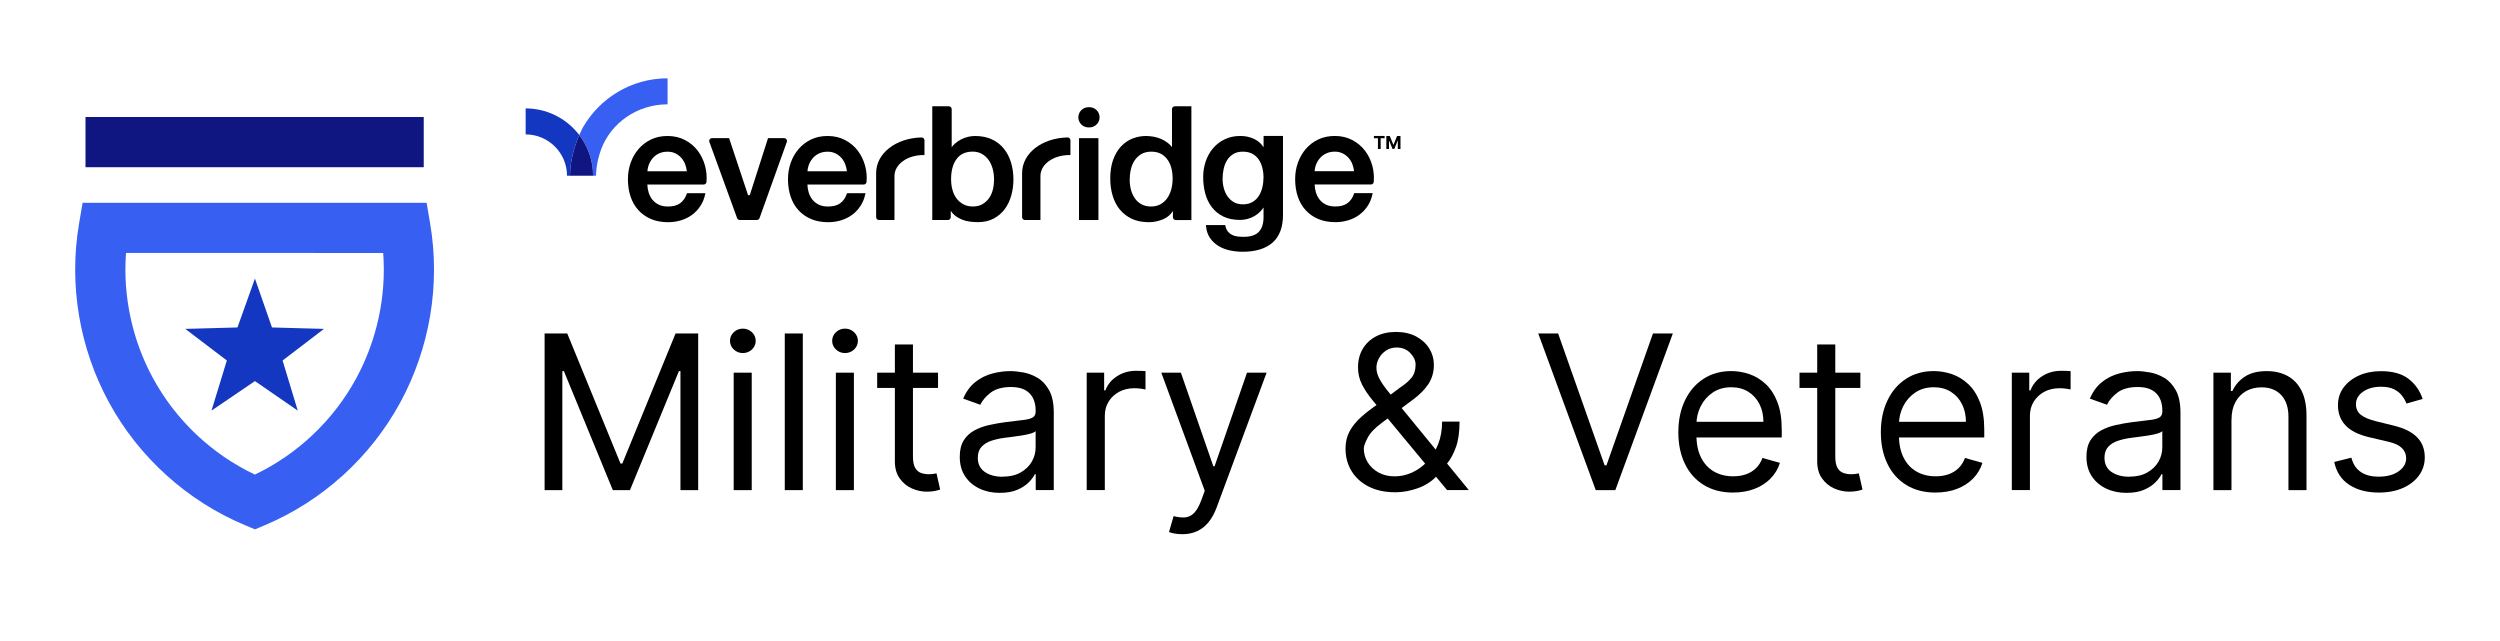 <?xml version="1.0" encoding="UTF-8"?><svg id="Layer_1" xmlns="http://www.w3.org/2000/svg" viewBox="0 0 746.75 191.42"><defs><style>.cls-1,.cls-2{fill:#1437c1;}.cls-3{fill:#101681;}.cls-4{fill:#3760f3;}.cls-2{fill-rule:evenodd;}.cls-5{isolation:isolate;}</style></defs><path d="m162.68,99.61h6.76l15.9,38.84h.55l15.9-38.84h6.76v46.79h-5.3v-35.55h-.46l-14.62,35.55h-5.12l-14.62-35.55h-.46v35.55h-5.3v-46.79Z"/><path d="m221.89,105.46c-1.05,0-1.95-.36-2.71-1.07s-1.13-1.58-1.13-2.58.38-1.87,1.13-2.58c.75-.72,1.66-1.07,2.71-1.07s1.95.36,2.71,1.07c.75.72,1.13,1.58,1.13,2.58s-.38,1.87-1.13,2.58-1.66,1.07-2.71,1.07Zm-2.74,40.94v-35.09h5.39v35.09h-5.39Z"/><path d="m239.8,99.61v46.79h-5.39v-46.79h5.39Z"/><path d="m252.41,105.46c-1.05,0-1.95-.36-2.71-1.07s-1.13-1.58-1.13-2.58.38-1.87,1.13-2.58c.75-.72,1.66-1.07,2.71-1.07s1.95.36,2.71,1.07c.75.72,1.13,1.58,1.13,2.58s-.38,1.87-1.13,2.58-1.66,1.07-2.71,1.07Zm-2.74,40.94v-35.09h5.39v35.09h-5.39Z"/><path d="m280.19,111.31v4.57h-18.18v-4.57h18.18Zm-12.88-8.41h5.39v33.44c0,1.52.22,2.66.67,3.42s1.03,1.26,1.74,1.51c.71.25,1.46.38,2.25.38.59,0,1.08-.03,1.46-.1s.69-.13.91-.17l1.1,4.84c-.37.14-.88.28-1.53.42-.66.14-1.48.22-2.49.22-1.52,0-3.01-.33-4.47-.98s-2.66-1.65-3.61-2.99c-.95-1.34-1.43-3.03-1.43-5.07v-34.91Z"/><path d="m298.65,147.22c-2.22,0-4.24-.42-6.05-1.27s-3.25-2.07-4.32-3.68c-1.07-1.61-1.6-3.55-1.6-5.84,0-2.01.4-3.64,1.19-4.9.79-1.26,1.85-2.24,3.18-2.96s2.79-1.25,4.4-1.61c1.61-.36,3.22-.64,4.85-.86,2.13-.27,3.86-.48,5.2-.63,1.33-.14,2.31-.39,2.92-.74.62-.35.93-.96.93-1.83v-.18c0-2.25-.61-4.01-1.84-5.25-1.23-1.25-3.08-1.87-5.56-1.87s-4.59.56-6.05,1.69c-1.46,1.13-2.49,2.33-3.08,3.61l-5.12-1.83c.91-2.13,2.14-3.8,3.67-4.99,1.53-1.2,3.21-2.03,5.03-2.51,1.82-.48,3.61-.72,5.38-.72,1.13,0,2.42.13,3.9.4,1.47.27,2.89.81,4.27,1.63,1.38.82,2.52,2.06,3.44,3.72s1.37,3.88,1.37,6.67v23.12h-5.39v-4.75h-.27c-.37.76-.97,1.58-1.83,2.44-.85.87-1.99,1.61-3.4,2.22s-3.15.91-5.19.91Zm.82-4.84c2.13,0,3.93-.42,5.4-1.26,1.47-.84,2.58-1.92,3.34-3.24.75-1.33,1.13-2.72,1.13-4.18v-4.93c-.23.27-.73.52-1.5.74-.77.22-1.65.41-2.65.57-1,.16-1.96.3-2.9.41s-1.69.21-2.27.29c-1.4.18-2.71.48-3.92.88-1.21.4-2.19,1.01-2.92,1.81-.74.8-1.11,1.88-1.11,3.26,0,1.87.7,3.29,2.09,4.24,1.39.95,3.16,1.43,5.31,1.43Z"/><path d="m324.6,146.4v-35.09h5.21v5.3h.37c.64-1.74,1.8-3.15,3.47-4.23,1.67-1.08,3.56-1.62,5.67-1.62.4,0,.89,0,1.49.02.59.02,1.04.04,1.35.07v5.48c-.18-.05-.6-.12-1.25-.22s-1.33-.15-2.04-.15c-1.71,0-3.22.35-4.56,1.06-1.33.71-2.38,1.68-3.15,2.92-.77,1.24-1.15,2.65-1.15,4.24v22.21h-5.39Z"/><path d="m353.11,159.56c-.91,0-1.73-.07-2.44-.22-.72-.14-1.21-.29-1.49-.42l1.37-4.75c1.31.33,2.47.46,3.47.37,1.01-.09,1.9-.54,2.68-1.34.78-.8,1.5-2.09,2.16-3.87l1-2.74-12.98-35.27h5.85l9.69,27.96h.37l9.69-27.96h5.85l-14.9,40.21c-.67,1.81-1.5,3.32-2.49,4.51-.99,1.2-2.14,2.08-3.44,2.66-1.3.58-2.77.87-4.4.87Z"/><path d="m416.8,147.04c-3.08,0-5.73-.56-7.95-1.69s-3.94-2.67-5.14-4.64c-1.2-1.96-1.8-4.21-1.8-6.74,0-1.95.41-3.68,1.25-5.2.83-1.52,1.98-2.92,3.45-4.23s3.16-2.61,5.08-3.92l6.76-5.03c1.33-.87,2.39-1.8,3.19-2.79.8-.99,1.2-2.28,1.2-3.88,0-1.19-.52-2.34-1.57-3.45s-2.41-1.67-4.1-1.67c-1.19,0-2.24.3-3.14.9-.91.6-1.62,1.36-2.12,2.28-.51.92-.77,1.87-.77,2.84,0,1.1.3,2.2.9,3.32.6,1.12,1.37,2.26,2.31,3.43s1.91,2.36,2.91,3.58l21.47,26.23h-6.49l-17.73-21.38c-1.65-1.98-3.14-3.78-4.48-5.39-1.34-1.61-2.41-3.21-3.2-4.77-.79-1.57-1.19-3.27-1.19-5.09,0-2.1.47-3.95,1.41-5.54.94-1.59,2.25-2.83,3.95-3.72s3.69-1.34,5.97-1.34,4.36.45,6.05,1.36,2.99,2.1,3.91,3.59c.91,1.48,1.37,3.1,1.37,4.83,0,2.24-.56,4.18-1.67,5.83-1.11,1.65-2.63,3.18-4.55,4.59l-9.32,6.94c-2.1,1.55-3.53,3.06-4.27,4.52-.75,1.46-1.12,2.51-1.12,3.15,0,1.46.38,2.83,1.14,4.09.76,1.26,1.83,2.28,3.22,3.06,1.39.78,3.01,1.17,4.87,1.17s3.49-.38,5.16-1.13c1.67-.75,3.19-1.85,4.56-3.28,1.36-1.43,2.44-3.15,3.24-5.16.8-2.01,1.2-4.27,1.2-6.79h5.21c0,3.11-.36,5.64-1.07,7.61-.72,1.96-1.52,3.5-2.42,4.61-.9,1.11-1.62,1.94-2.17,2.49-.18.23-.35.46-.5.69-.15.23-.32.46-.5.69-1.51,1.69-3.41,2.95-5.71,3.78-2.3.83-4.57,1.25-6.81,1.25Z"/><path d="m465.41,99.61l13.89,39.38h.55l13.89-39.38h5.94l-17.18,46.79h-5.85l-17.18-46.79h5.94Z"/><path d="m517.68,147.13c-3.38,0-6.29-.75-8.74-2.25s-4.33-3.6-5.64-6.31c-1.32-2.7-1.98-5.85-1.98-9.45s.66-6.77,1.98-9.52,3.16-4.9,5.53-6.44c2.37-1.55,5.14-2.32,8.3-2.32,1.83,0,3.63.31,5.41.91,1.78.61,3.4,1.6,4.87,2.96,1.46,1.36,2.63,3.16,3.5,5.4s1.3,5,1.3,8.27v2.28h-27.05v-4.66h21.57c0-1.98-.39-3.75-1.18-5.3-.78-1.55-1.9-2.78-3.33-3.68-1.44-.9-3.13-1.35-5.08-1.35-2.15,0-4,.53-5.56,1.59-1.56,1.06-2.76,2.43-3.6,4.12s-1.26,3.5-1.26,5.44v3.11c0,2.65.46,4.89,1.38,6.73.92,1.84,2.2,3.23,3.85,4.18,1.65.95,3.56,1.43,5.73,1.43,1.42,0,2.7-.2,3.85-.6,1.15-.4,2.14-1.01,2.98-1.83.84-.81,1.48-1.83,1.94-3.05l5.21,1.46c-.55,1.77-1.47,3.32-2.76,4.65-1.29,1.33-2.89,2.37-4.8,3.11-1.9.74-4.04,1.11-6.42,1.11Z"/><path d="m555.69,111.31v4.57h-18.18v-4.57h18.18Zm-12.88-8.41h5.39v33.44c0,1.52.22,2.66.67,3.42s1.03,1.26,1.74,1.51c.71.25,1.46.38,2.25.38.59,0,1.08-.03,1.46-.1s.69-.13.91-.17l1.1,4.84c-.37.14-.88.28-1.53.42-.66.14-1.48.22-2.49.22-1.52,0-3.01-.33-4.47-.98s-2.66-1.65-3.61-2.99c-.95-1.34-1.43-3.03-1.43-5.07v-34.91Z"/><path d="m578.17,147.13c-3.38,0-6.29-.75-8.74-2.25s-4.33-3.6-5.64-6.31c-1.32-2.7-1.98-5.85-1.98-9.45s.66-6.77,1.98-9.52,3.16-4.9,5.53-6.44c2.37-1.55,5.14-2.32,8.3-2.32,1.83,0,3.63.31,5.41.91,1.78.61,3.4,1.6,4.87,2.96,1.46,1.36,2.63,3.16,3.5,5.4s1.3,5,1.3,8.27v2.28h-27.05v-4.66h21.57c0-1.98-.39-3.75-1.18-5.3-.78-1.55-1.9-2.78-3.33-3.68-1.44-.9-3.13-1.35-5.08-1.35-2.15,0-4,.53-5.56,1.59-1.56,1.06-2.76,2.43-3.6,4.12s-1.26,3.5-1.26,5.44v3.11c0,2.65.46,4.89,1.38,6.73.92,1.84,2.2,3.23,3.85,4.18,1.65.95,3.56,1.43,5.73,1.43,1.42,0,2.7-.2,3.85-.6,1.15-.4,2.14-1.01,2.98-1.83.84-.81,1.48-1.83,1.94-3.05l5.21,1.46c-.55,1.77-1.47,3.32-2.76,4.65-1.29,1.33-2.89,2.37-4.8,3.11-1.9.74-4.04,1.11-6.42,1.11Z"/><path d="m600.93,146.4v-35.09h5.21v5.3h.37c.64-1.74,1.8-3.15,3.47-4.23,1.67-1.08,3.56-1.62,5.67-1.62.4,0,.89,0,1.49.02.59.02,1.04.04,1.35.07v5.48c-.18-.05-.6-.12-1.25-.22s-1.33-.15-2.04-.15c-1.71,0-3.22.35-4.56,1.06-1.33.71-2.38,1.68-3.15,2.92-.77,1.24-1.15,2.65-1.15,4.24v22.21h-5.39Z"/><path d="m635.19,147.22c-2.22,0-4.24-.42-6.05-1.27s-3.25-2.07-4.32-3.68c-1.07-1.61-1.6-3.55-1.6-5.84,0-2.01.4-3.64,1.19-4.9.79-1.26,1.85-2.24,3.18-2.96s2.79-1.25,4.4-1.61c1.61-.36,3.22-.64,4.85-.86,2.13-.27,3.86-.48,5.2-.63,1.33-.14,2.31-.39,2.92-.74.62-.35.93-.96.93-1.83v-.18c0-2.25-.61-4.01-1.84-5.25-1.23-1.25-3.08-1.87-5.56-1.87s-4.59.56-6.05,1.69c-1.46,1.13-2.49,2.33-3.08,3.61l-5.12-1.83c.91-2.13,2.14-3.8,3.67-4.99,1.53-1.2,3.21-2.03,5.03-2.51,1.82-.48,3.61-.72,5.38-.72,1.13,0,2.42.13,3.9.4,1.47.27,2.89.81,4.27,1.63,1.38.82,2.52,2.06,3.44,3.72s1.37,3.88,1.37,6.67v23.12h-5.39v-4.75h-.27c-.37.76-.97,1.58-1.83,2.44-.85.87-1.99,1.61-3.4,2.22s-3.15.91-5.19.91Zm.82-4.84c2.13,0,3.93-.42,5.4-1.26,1.47-.84,2.58-1.92,3.34-3.24.75-1.33,1.13-2.72,1.13-4.18v-4.93c-.23.27-.73.52-1.5.74-.77.22-1.65.41-2.65.57-1,.16-1.96.3-2.9.41s-1.69.21-2.27.29c-1.4.18-2.71.48-3.92.88-1.21.4-2.19,1.01-2.92,1.81-.74.8-1.11,1.88-1.11,3.26,0,1.87.7,3.29,2.09,4.24,1.39.95,3.16,1.43,5.31,1.43Z"/><path d="m666.54,125.29v21.11h-5.39v-35.09h5.21v5.48h.46c.82-1.78,2.07-3.22,3.75-4.31,1.67-1.09,3.84-1.63,6.49-1.63,2.38,0,4.45.48,6.24,1.45,1.78.97,3.17,2.43,4.16,4.39.99,1.96,1.49,4.43,1.49,7.41v22.3h-5.39v-21.93c0-2.76-.72-4.91-2.15-6.45-1.43-1.55-3.4-2.32-5.89-2.32-1.72,0-3.26.37-4.6,1.12s-2.41,1.84-3.19,3.27c-.78,1.43-1.17,3.17-1.17,5.21Z"/><path d="m723.65,119.17l-4.84,1.37c-.3-.81-.75-1.6-1.34-2.36-.59-.77-1.38-1.4-2.39-1.91-1-.5-2.29-.75-3.86-.75-2.15,0-3.93.49-5.36,1.47-1.42.98-2.14,2.23-2.14,3.73,0,1.34.49,2.4,1.46,3.18.97.78,2.5,1.42,4.57,1.94l5.21,1.28c3.14.76,5.48,1.92,7.01,3.48,1.54,1.56,2.31,3.57,2.31,6.02,0,2.01-.58,3.81-1.72,5.39-1.15,1.58-2.75,2.83-4.81,3.75-2.06.91-4.45,1.37-7.17,1.37-3.58,0-6.54-.78-8.89-2.33-2.35-1.55-3.83-3.82-4.46-6.81l5.12-1.28c.49,1.89,1.41,3.3,2.78,4.25,1.36.94,3.15,1.42,5.36,1.42,2.51,0,4.51-.54,6-1.61,1.48-1.07,2.23-2.36,2.23-3.87,0-1.22-.43-2.24-1.28-3.07-.85-.83-2.16-1.45-3.93-1.86l-5.85-1.37c-3.21-.76-5.57-1.95-7.07-3.55s-2.25-3.62-2.25-6.04c0-1.98.56-3.73,1.68-5.25,1.12-1.52,2.65-2.72,4.59-3.59,1.94-.87,4.15-1.3,6.61-1.3,3.47,0,6.2.76,8.19,2.28,1.99,1.52,3.4,3.53,4.24,6.03Z"/><path d="m208.43,45.03c-1.01-1.32-2.29-2.4-3.82-3.2-1.53-.8-3.28-1.21-5.2-1.21s-3.48.35-4.93,1.04c-1.45.69-2.7,1.64-3.72,2.82-1.02,1.18-1.82,2.56-2.37,4.11-.55,1.55-.83,3.2-.83,4.92,0,1.87.26,3.61.78,5.18.52,1.57,1.3,2.94,2.33,4.07,1.02,1.13,2.3,2.03,3.77,2.66,1.48.63,3.2.95,5.11.95,1.31,0,2.59-.18,3.8-.54,1.21-.36,2.32-.9,3.3-1.61.98-.71,1.83-1.59,2.52-2.64.7-1.04,1.19-2.24,1.47-3.56l.07-.31h-5.51l-.06.17c-.45,1.27-1.12,2.23-2.02,2.86-.9.63-2.1.95-3.58.95-1.07,0-2-.18-2.76-.55-.77-.37-1.41-.87-1.9-1.48-.5-.62-.88-1.35-1.14-2.18-.23-.76-.36-1.54-.38-2.36h16.82c.44,0,.81-.34.84-.77.14-1.62,0-3.23-.41-4.77-.46-1.71-1.2-3.24-2.2-4.56Zm-15.04,6.1c.05-.76.22-1.48.5-2.14.31-.74.73-1.39,1.25-1.94.52-.54,1.14-.98,1.86-1.28.72-.31,1.53-.46,2.42-.46s1.63.17,2.32.51c.69.34,1.29.79,1.77,1.33.49.55.87,1.2,1.16,1.94.25.66.41,1.35.49,2.06h-11.78Z"/><path d="m234.23,41.26h0s-4.82.01-4.82.01l-.06.18-5.33,16.65c-.06.17-.2.23-.32.23-.06,0-.25-.02-.32-.23l-5.54-16.66-.06-.18h-5.09c-.28,0-.54.13-.7.36-.16.23-.2.52-.1.78l8.28,22.75c.12.33.44.56.8.56h5.1c.36,0,.68-.22.8-.56l8.15-22.75c.09-.26.05-.55-.11-.78-.16-.22-.42-.36-.7-.36Z"/><path d="m256.24,45.03c-1.01-1.32-2.29-2.4-3.82-3.2-1.53-.8-3.28-1.21-5.2-1.21s-3.48.35-4.93,1.04c-1.45.69-2.7,1.64-3.72,2.82-1.02,1.18-1.82,2.56-2.37,4.11-.55,1.55-.83,3.2-.83,4.92,0,1.87.26,3.61.78,5.18.52,1.57,1.3,2.94,2.33,4.07,1.02,1.13,2.3,2.03,3.77,2.66,1.48.63,3.2.95,5.11.95,1.31,0,2.59-.18,3.8-.54,1.21-.36,2.32-.9,3.3-1.61.98-.71,1.83-1.59,2.52-2.64.7-1.04,1.19-2.24,1.47-3.56l.07-.31h-5.51l-.06.17c-.44,1.27-1.12,2.23-2.02,2.86-.9.63-2.1.95-3.58.95-1.07,0-2-.18-2.76-.55-.77-.37-1.41-.87-1.9-1.48-.5-.62-.88-1.35-1.14-2.18-.23-.76-.36-1.54-.38-2.36h16.82c.44,0,.81-.34.84-.77.14-1.62,0-3.23-.41-4.77-.46-1.71-1.2-3.24-2.2-4.56Zm-15.04,6.1c.05-.76.22-1.48.5-2.14.31-.74.73-1.39,1.25-1.94.52-.54,1.14-.98,1.86-1.28.72-.31,1.53-.46,2.42-.46s1.63.17,2.32.51c.69.34,1.29.79,1.77,1.33.49.55.87,1.2,1.16,1.94.25.66.41,1.35.49,2.06h-11.78Z"/><path d="m299.88,44.44c-.95-1.18-2.15-2.13-3.59-2.8-1.44-.68-3.14-1.02-5.05-1.02-.7,0-1.41.09-2.12.26-.71.17-1.4.43-2.05.76-.65.33-1.25.74-1.79,1.22-.37.33-.71.69-1.01,1.08v-11.34c0-.47-.38-.85-.85-.85h0s-4.95-.01-4.95-.01v33.98h4.67c.47,0,.85-.38.85-.85v-1.89c.34.52.74.97,1.18,1.33.62.51,1.32.92,2.08,1.24.76.32,1.56.53,2.4.64.83.11,1.66.16,2.47.16,1.8,0,3.38-.36,4.71-1.07,1.32-.71,2.44-1.67,3.31-2.85.86-1.18,1.52-2.55,1.94-4.09.42-1.53.63-3.13.63-4.75,0-1.78-.24-3.47-.71-5.03-.47-1.57-1.19-2.96-2.13-4.14Zm-2.95,9.07c0,1.05-.11,2.04-.34,3.02-.22.97-.6,1.84-1.12,2.6-.52.75-1.19,1.37-1.98,1.84-.79.47-1.77.71-2.93.71h-.01c-1.04-.01-1.95-.22-2.73-.63-.78-.41-1.47-.98-2.03-1.69-.56-.71-.99-1.58-1.27-2.57-.29-1.01-.43-2.11-.43-3.29,0-2.49.55-4.52,1.64-6,1.07-1.47,2.7-2.21,4.82-2.21,1.03,0,1.95.23,2.75.68.8.46,1.47,1.07,2,1.82.54.76.95,1.65,1.21,2.63.27.99.41,2.03.41,3.08Z"/><rect x="322.3" y="41.27" width="5.8" height="24.45"/><path d="m350.07,32.6v11.34c-.34-.44-.74-.85-1.18-1.2-.62-.49-1.3-.9-2.03-1.22-.73-.32-1.49-.55-2.28-.69-.78-.14-1.56-.21-2.32-.21-1.32,0-2.64.25-3.92.74-1.28.49-2.44,1.27-3.43,2.31-.99,1.04-1.8,2.38-2.39,3.97-.59,1.59-.89,3.51-.89,5.69,0,1.81.24,3.52.71,5.1.47,1.58,1.19,2.98,2.13,4.14.95,1.17,2.16,2.1,3.59,2.78,1.43.67,3.13,1.02,5.05,1.02,1.54,0,3.03-.31,4.41-.92,1.18-.52,2.13-1.33,2.83-2.42v1.85c0,.47.38.85.85.85h4.67V31.75h-4.95c-.47,0-.85.38-.85.85Zm.19,20.87c0,1.02-.13,2.03-.38,3.01-.26.97-.65,1.85-1.17,2.63-.52.77-1.19,1.39-2,1.86-.81.47-1.78.71-2.9.71h-.01c-1.09,0-2.05-.22-2.84-.66-.8-.44-1.46-1.04-1.97-1.77-.52-.75-.92-1.6-1.17-2.56-.26-.96-.38-1.95-.38-2.94,0-1.06.11-2.1.34-3.12.23-1,.6-1.91,1.12-2.69.52-.78,1.19-1.43,2-1.91.8-.48,1.82-.73,3-.73,1.97,0,3.49.69,4.64,2.13,1.15,1.43,1.73,3.46,1.73,6.04Z"/><path d="m377.43,43.99c-.67-1.05-1.55-1.86-2.64-2.4-1.3-.65-2.74-.98-4.29-.98h0c-1.73,0-3.3.34-4.68,1-1.37.66-2.54,1.56-3.49,2.68-.95,1.12-1.68,2.43-2.18,3.9-.5,1.47-.76,3.04-.76,4.66,0,1.74.2,3.4.61,4.93.41,1.54,1.07,2.92,1.97,4.09.9,1.19,2.06,2.13,3.43,2.8,1.37.68,3.06,1.02,5,1.02,1.52,0,2.96-.38,4.28-1.14,1.1-.64,2.03-1.5,2.74-2.56v2.9c0,1.9-.47,3.37-1.41,4.36-.94.99-2.45,1.49-4.5,1.49-.66,0-1.31-.04-1.91-.11-.58-.07-1.13-.24-1.61-.48-.48-.25-.89-.59-1.24-1.02-.34-.43-.59-1-.74-1.7l-.04-.2h-5.77l.03.28c.13,1.43.55,2.66,1.25,3.65.7.98,1.58,1.78,2.61,2.39,1.02.6,2.17,1.03,3.42,1.28,1.23.25,2.48.37,3.69.37,3.85,0,6.84-.92,8.91-2.73,2.07-1.82,3.12-4.6,3.12-8.27v-23.59h-5.8v3.38Zm-6.19,17.04c-1.06,0-1.97-.22-2.72-.66-.75-.44-1.38-1.02-1.87-1.73-.49-.72-.86-1.53-1.1-2.44-.24-.91-.36-1.86-.36-2.83s.11-1.95.32-2.93c.21-.97.56-1.84,1.03-2.6.47-.75,1.1-1.37,1.86-1.84.76-.47,1.71-.7,2.83-.7s2.05.21,2.82.62c.78.41,1.42.98,1.9,1.68.49.71.86,1.54,1.1,2.47.24.93.36,1.91.36,2.9s-.11,2-.34,2.97c-.23.97-.59,1.84-1.08,2.61-.48.75-1.12,1.36-1.91,1.81-.77.45-1.74.68-2.86.68Z"/><path d="m409.93,49.58c-.45-1.71-1.2-3.24-2.2-4.56-1.01-1.32-2.29-2.4-3.82-3.2-1.53-.8-3.28-1.21-5.2-1.21-1.82,0-3.48.35-4.93,1.04-1.45.69-2.7,1.64-3.72,2.82-1.02,1.18-1.81,2.56-2.37,4.11-.55,1.55-.83,3.2-.83,4.92,0,1.87.26,3.61.78,5.18.52,1.57,1.3,2.94,2.33,4.07,1.02,1.13,2.3,2.03,3.78,2.66,1.48.63,3.2.95,5.11.95,1.31,0,2.59-.18,3.8-.54,1.21-.36,2.32-.9,3.3-1.61.98-.71,1.83-1.59,2.52-2.64.7-1.04,1.19-2.24,1.47-3.56l.07-.31h-5.51l-.06.17c-.45,1.27-1.12,2.23-2.02,2.86-.89.63-2.1.95-3.58.95-1.07,0-2-.18-2.76-.55-.77-.37-1.41-.87-1.9-1.48-.5-.62-.89-1.35-1.13-2.18-.23-.76-.36-1.54-.38-2.36h16.81c.44,0,.81-.34.84-.77.14-1.62,0-3.23-.41-4.77Zm-13.63-3.82c.72-.31,1.53-.46,2.42-.46s1.63.17,2.32.51c.69.34,1.29.79,1.77,1.33.49.55.88,1.2,1.16,1.94.25.66.42,1.35.49,2.06h-11.78c.05-.77.22-1.49.5-2.15.31-.74.73-1.39,1.25-1.94.52-.54,1.14-.98,1.86-1.28Z"/><path d="m325.42,32.02h-.29c-1.67,0-3.03,1.36-3.03,3.02s1.36,3.02,3.03,3.02h.29c1.67,0,3.03-1.36,3.03-3.02s-1.36-3.02-3.03-3.02Z"/><path d="m275.29,41.05h-.02c-7.74.19-13.57,4.77-13.57,10.65v13.17c0,.47.38.85.85.85h4.63v-13.15c0-3.51,3.83-6.26,8.7-6.26h.26v-4.41c0-.46-.38-.84-.85-.84Z"/><path d="m318.89,41.05h-.02c-7.74.19-13.57,4.77-13.57,10.65v13.17c0,.47.38.85.85.85h4.63v-13.15c0-3.51,3.83-6.26,8.7-6.26h.26v-4.41c0-.46-.38-.84-.85-.84Z"/><g class="cls-5"><path class="cls-4" d="m174.07,38.14s-.45.82-1.04,2.19c2.58,3.38,4.12,7.6,4.12,12.17h.89s-.08-3.53,1.49-7.81c2.93-7.99,10.85-13.53,19.87-13.53v-7.77c-10.84,0-20.31,5.95-25.33,14.74Z"/></g><path class="cls-1" d="m172.41,39.56c-3.7-4.38-9.23-7.18-15.4-7.18v7.77c6.82,0,12.36,5.54,12.36,12.35h.89c0-4.9,1.64-9.55,2.77-12.17-.2-.26-.4-.52-.61-.77Z"/><path class="cls-3" d="m170.26,52.5h6.89c0-4.57-1.54-8.79-4.12-12.17-1.13,2.62-2.77,7.27-2.77,12.17Z"/><path d="m410.39,41.29v-.68h3.2v.68h-1.19v3.21h-.81v-3.21h-1.19Z"/><path d="m414.11,40.62h1.01l1.07,2.61h.05l1.07-2.61h1.01v3.89h-.8v-2.53h-.03l-1.01,2.51h-.54l-1.01-2.52h-.03v2.54h-.8v-3.89Z"/><path class="cls-4" d="m76.15,158.11l-2.9-1.21c-17.29-7.22-31.75-20.27-40.71-36.72-8.85-16.26-12.02-35.22-8.93-53.37l1.06-6.24h102.76l1.06,6.24c3.08,18.12-.07,37.06-8.88,53.32-8.92,16.46-23.33,29.52-40.56,36.77l-2.9,1.22Zm-38.51-82.55c-.95,12.89,1.84,25.98,8.08,37.44,6.82,12.54,17.55,22.65,30.41,28.76,12.81-6.13,23.49-16.25,30.29-28.79,6.21-11.46,9-24.54,8.04-37.41H37.64Z"/><polygon class="cls-2" points="96.77 98.24 81.24 97.81 76.15 83.21 70.93 97.81 55.34 98.24 67.76 107.68 63.17 122.65 76.15 113.83 88.94 122.65 84.41 107.68 96.77 98.24"/><rect class="cls-3" x="25.54" y="34.95" width="101.03" height="15"/></svg>